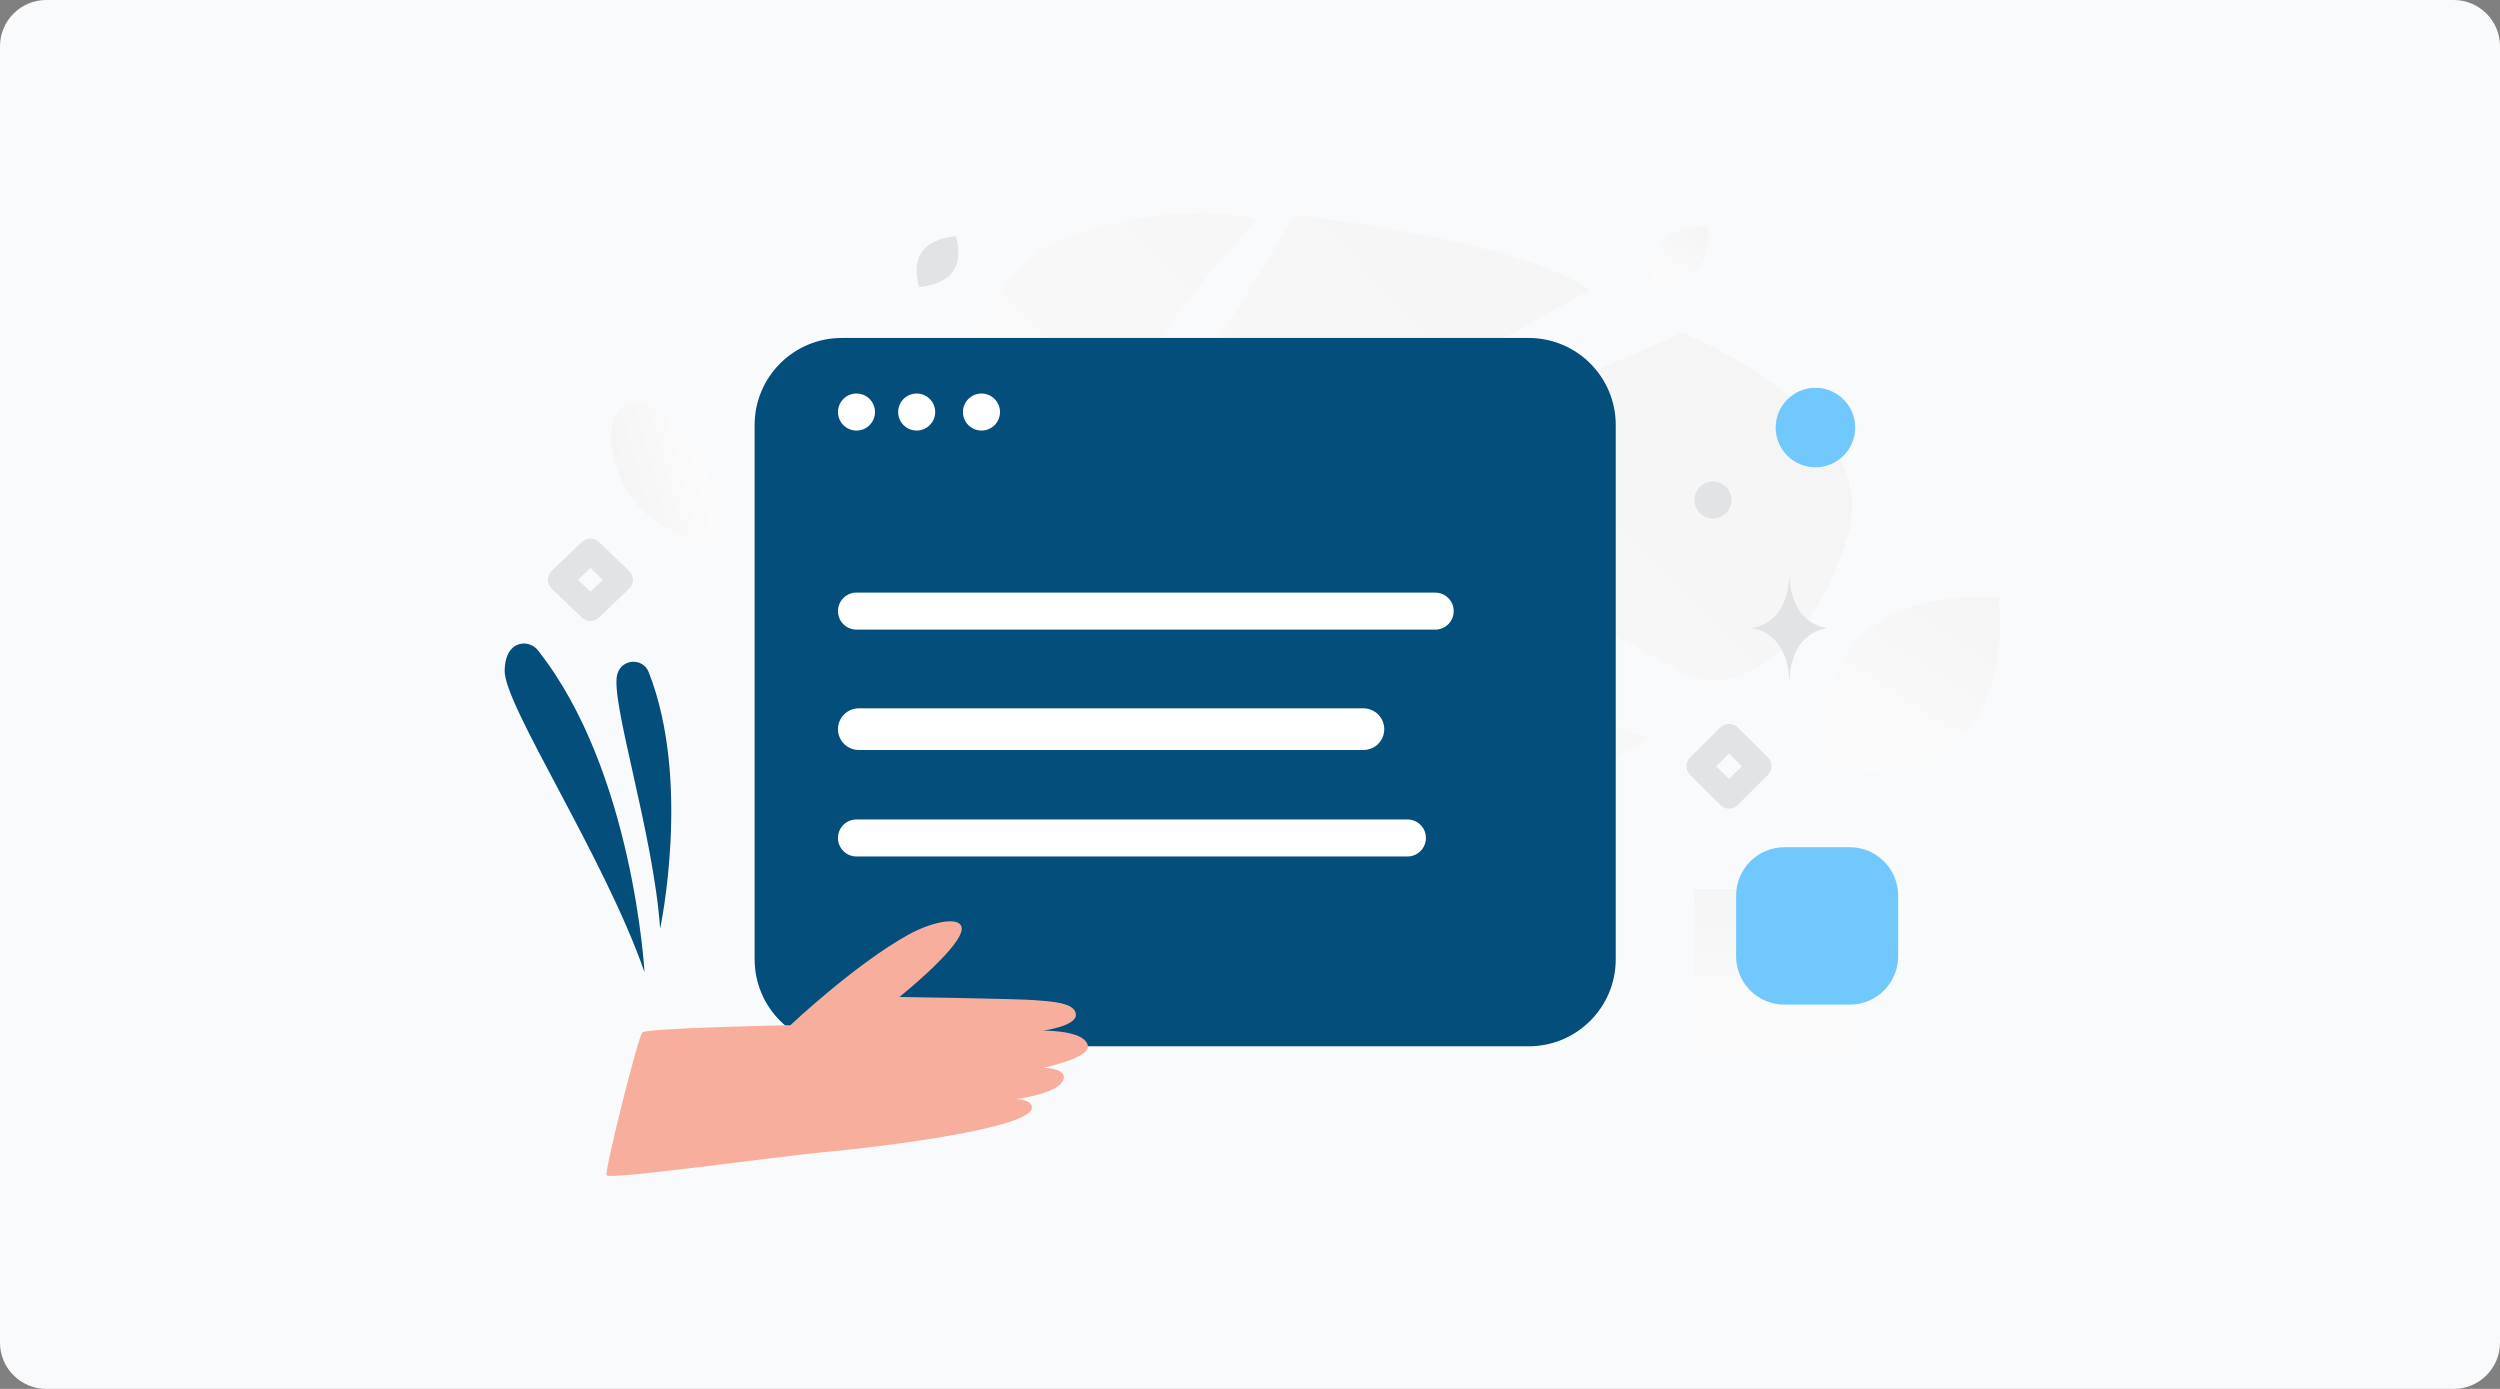 <svg height="300" viewBox="0 0 540 300" width="540" xmlns="http://www.w3.org/2000/svg" xmlns:xlink="http://www.w3.org/1999/xlink"><rect x="0" y="0" width="540" height="300" fill="#808080" stroke="none"/><clipPath id="a"><path d="m1440 0v2813h-1440v-2813z"/></clipPath><clipPath id="b"><path d="m530 0c5.523 0 10 4.477 10 10v280c0 5.523-4.477 10-10 10h-520c-5.523 0-10-4.477-10-10v-280c0-5.523 4.477-10 10-10z"/></clipPath><clipPath id="c"><path d="m39.815 83.966c-4.885.057-15.954 6.353-24.11 11.438l-.01.011c-1.305.939-3.221 2.173-5.916 3.788-.925.608-1.839 1.216-2.749 1.83l-.045.032c-.008.003-.016.007-.021.014-1.034.756-2.035 1.556-3 2.398l-3.964-2.476c6.048-4.466 10.527-6.518 10.527-6.518 21.348-12.141 31.233-28.275 31.807-29.232l.027-.045s-23.622-43.04 10.632-60.031c0 0 24.19-8.466 41.462-3.74 0 0-33.534 36.301-26.383 42.113 7.151 5.812 34.445-43.136 34.445-43.136s49.824 5.529 63.944 16.365c0 0-48.927 25.344-40.563 29.219 5.687 2.635 31.615-7.623 47.626-14.458l1.386-.594c6.795-2.92 11.487-5.081 11.487-5.081l.052.021c1.68.674 43.604 17.788 35.516 44.413-8.254 27.169-25.71 32.427-32.445 30.243-6.724-2.179-43.752-25.978-45.817-20.53-2.061 5.444 18.297 28.937 35.087 33.359 0 0-39.473 28.552-58.62 13.9-19.147-14.652-17.57-31.174-29.566-40.014-12.003-8.84-23.334-11.204-19.156-3.881 4.177 7.323 26.935 18.367 31.704 33.367 4.769 14.999 9.674 25.47-11.66 17.535-21.334-7.935-53.756-31.549-51.446-50.307zm.305-.604c.073-.6.147-1.178.214-1.739l-.001.006-.049.219c-.269 1.248-.241 2.03-.237 2.113l0.0.004z"/></clipPath><linearGradient id="d"><stop offset="0" stop-color="#fff"/><stop offset="1" stop-color="#eee"/></linearGradient><linearGradient id="e" gradientUnits="userSpaceOnUse" x1="-38.515" x2="322.163" xlink:href="#d" y1="213.492" y2="-141.328"/><clipPath id="f"><path d="m167.191 0c10.388 0 18.809 8.416 18.809 18.798v115.403c0 10.383-8.421 18.799-18.809 18.799h-148.382c-10.388 0-18.809-8.416-18.809-18.799v-115.403c0-10.382 8.421-18.798 18.809-18.798z"/></clipPath><clipPath id="g"><path d="m4 0c2.209 0 4 1.791 4 4s-1.791 4-4 4-4-1.791-4-4 1.791-4 4-4z"/></clipPath><clipPath id="h"><path d="m123 0c2.209 0 4 1.791 4 4s-1.791 4-4 4h-119c-2.209 0-4-1.791-4-4s1.791-4 4-4z"/></clipPath><clipPath id="i"><path d="m113.5 0c2.485 0 4.5 2.015 4.5 4.5s-2.015 4.5-4.5 4.5h-109c-2.485 0-4.5-2.015-4.5-4.5s2.015-4.5 4.5-4.5z"/></clipPath><clipPath id="j"><path d="m129 0c2.209 0 4 1.791 4 4s-1.791 4-4 4h-125c-2.209 0-4-1.791-4-4s1.791-4 4-4z"/></clipPath><clipPath id="k"><path d="m76.669 1.143c.48 1.432-1.631 4.204-4.316 6.996-.006.009-.016.017-.025.025-.523.544-1.068 1.088-1.619 1.623l-.473.456-.474.45c-3.083 2.903-6.097 5.344-6.451 5.63-.026.018-.035.026-.035.026l.031 0c1.0.015 25.541.376 29.236.686.629.052 1.292.101 1.959.159l.501.045c3.176.301 6.311.869 6.389 2.943.093 2.407-6.685 3.378-7.088 3.435l.239-0c1.496.009 9.083.206 9.449 3.369.294 2.549-9.418 4.615-9.705 4.672.229.002 4.587.026 4.502 2.069-.141 3.359-9.983 4.632-10.385 4.686.214.005 3.714.115 3.476 1.952-.584 4.504-33.668 8.462-44.261 9.438l-.314.029c-10.244.919-46.874 6.13-47.29 5.01-.202-.548 1.42-7.725 3.239-15.019l.228-.912.23-.91c1.765-6.966 3.588-13.542 4.038-13.996.452-.453 7.543-.825 14.932-1.093l.944-.034c8.033-.28 16.1-.436 16.1-.436s13.975-13.191 25.53-19.577c4.557-2.522 10.637-4.035 11.41-1.723z"/></clipPath><clipPath id="l"><path d="m35 0v34h-35v-34z"/></clipPath><linearGradient id="m" gradientUnits="userSpaceOnUse" x1="18.246" x2="17.199" xlink:href="#d" y1="53.062" y2="-36.986"/><clipPath id="n"><path d="m24.555 0c5.769 0 10.445 4.676 10.445 10.445v13.11c0 5.769-4.676 10.445-10.445 10.445h-14.11c-5.769 0-10.445-4.676-10.445-10.445v-13.11c0-5.769 4.676-10.445 10.445-10.445z"/></clipPath><clipPath id="o"><path d="m8.588 0c4.743 0 8.588 3.845 8.588 8.588 0 4.743-3.845 8.588-8.588 8.588-4.743 0-8.588-3.845-8.588-8.588 0-4.743 3.845-8.588 8.588-8.588z"/></clipPath><clipPath id="p"><path d="m1.994.718c1.621-1.214 3.928-.838 5.185.747 20.625 25.996 23.038 69.535 23.038 69.535-8.692-24.979-30.406-57.746-30.216-65.194.072-2.792.939-4.296 1.993-5.088zm22.401 5.74c1.024-3.217 5.496-3.402 6.728-.268 9.28 23.588 2.464 55.407 2.464 55.407-1.389-20.466-10.9-49.453-9.244-54.975.016-.056.034-.111.051-.165z"/></clipPath><clipPath id="q"><path d="m8.475 0s1.541 4.632-.654 7.668c-2.193 3.039-7.294 3.332-7.294 3.332s-1.543-4.633.652-7.67c2.195-3.036 7.296-3.33 7.296-3.33z"/></clipPath><clipPath id="r"><path d="m37.578.177.09.009c.034.004.051.005.051.005s.262 1.949.279 4.94l0.0.573c-.031 6.43-1.236 17.051-8.058 23.906-10.335 10.388-29.662 8.198-29.662 8.198s-.262-1.949-.279-4.939l-0-.573c.032-6.429 1.239-17.049 8.066-23.9 9.818-9.868 27.743-8.391 29.511-8.218z"/></clipPath><linearGradient id="s" gradientUnits="userSpaceOnUse" x1="-11.294" x2="63.424" xlink:href="#d" y1="65.091" y2="-50.568"/><clipPath id="t"><path d="m11.911.06s.808 6.01-2.456 9.29c-3.263 3.28-9.367 2.588-9.367 2.588s-.808-6.01 2.459-9.288c3.264-3.28 9.364-2.59 9.364-2.59z"/></clipPath><linearGradient id="u" gradientUnits="userSpaceOnUse" x1="-3.567" x2="20.029" xlink:href="#d" y1="20.555" y2="-15.969"/><clipPath id="v"><path d="m19.056 10.846c3.637 6.316 3.047 15.197 2.634 18.675l-.036.297c-.095.752-.173 1.182-.173 1.182s-13.203-3.571-17.818-11.583c-4.614-8.012-4.909-16.423-.661-18.791 4.254-2.371 11.441 2.209 16.054 10.221z"/></clipPath><linearGradient id="w" gradientUnits="userSpaceOnUse" x1="30.369" x2="-17.453" xlink:href="#d" y1="10.206" y2="23.118"/><clipPath id="x"><path d="m8.563 0c.732 10.517 8.437 10.679 8.437 10.679l-.012 0c-.361.013-8.488.438-8.488 12.321 0-11.882-8.126-12.308-8.487-12.321l-.012-0s7.708-.162 8.44-10.679z"/></clipPath><g clip-path="url(#a)" transform="translate(-735 -812)"><g transform="translate(735 812)"><g clip-path="url(#b)"><path d="m0 0h540v300h-540z" fill="#f9fafb"/></g><g clip-path="url(#c)" transform="translate(177 46)"><path d="m0 0h223v137h-223z" fill="url(#e)"/></g><g clip-path="url(#f)" transform="translate(163 73)"><path d="m0 0h186v153h-186z" fill="#034e7b"/></g><g clip-path="url(#g)" transform="translate(181 85)"><path d="m0 0h8v8h-8z" fill="#fff"/></g><g clip-path="url(#g)" transform="translate(194 85)"><path d="m0 0h8v8h-8z" fill="#fff"/></g><g clip-path="url(#g)" transform="translate(208 85)"><path d="m0 0h8v8h-8z" fill="#fff"/></g><g clip-path="url(#h)" transform="translate(181 177)"><path d="m0 0h127v8h-127z" fill="#fff"/></g><g clip-path="url(#i)" transform="translate(181 153)"><path d="m0 0h118v9h-118z" fill="#fff"/></g><g clip-path="url(#j)" transform="translate(181 128)"><path d="m0 0h133v8h-133z" fill="#fff"/></g><g clip-path="url(#k)" transform="translate(131 199)"><path d="m0 0h104v55h-104z" fill="#f8ae9d"/></g><g clip-path="url(#l)" transform="translate(366 192)"><path d="m0 0h35v34h-35z" fill="url(#m)"/></g><g clip-path="url(#n)" transform="translate(375 183)"><path d="m0 0h35v34h-35z" fill="#71c8fd"/></g><g clip-path="url(#o)" transform="matrix(.707 .707 -.707 .707 392.133 80.21)"><path d="m0 0h17.176v17.176h-17.176z" fill="#71c8fd"/></g><g clip-path="url(#g)" transform="matrix(1 0 0 -1 366 112)"><path d="m0 0h8v8h-8z" fill="#e1e3e5"/></g><g clip-path="url(#p)" transform="translate(109 139)"><path d="m0 0h36v71h-36z" fill="#034e7b"/></g><path d="m6.527 12.47-6.527-6.235 6.527-6.235 6.528 6.235zm245.945 40.53-6.527-6.495 6.527-6.495 6.528 6.495z" fill="none" stroke="#e1e3e5" stroke-linecap="round" stroke-linejoin="round" stroke-width="5.313" transform="translate(121 119)"/><g clip-path="url(#q)" transform="translate(198 51)"><path d="m0 0h9v11h-9z" fill="#e1e3e5"/></g><g clip-path="url(#r)" transform="translate(394 129)"><path d="m0 0h38v38h-38z" fill="url(#s)"/></g><g clip-path="url(#t)" transform="translate(357 49)"><path d="m0 0h12v12h-12z" fill="url(#u)"/></g><g clip-path="url(#v)" transform="translate(132 87)"><path d="m0 0h22v31h-22z" fill="url(#w)"/></g><g clip-path="url(#x)" transform="translate(378 125)"><path d="m0 0h17v23h-17z" fill="#e1e3e5"/></g></g></g></svg>
